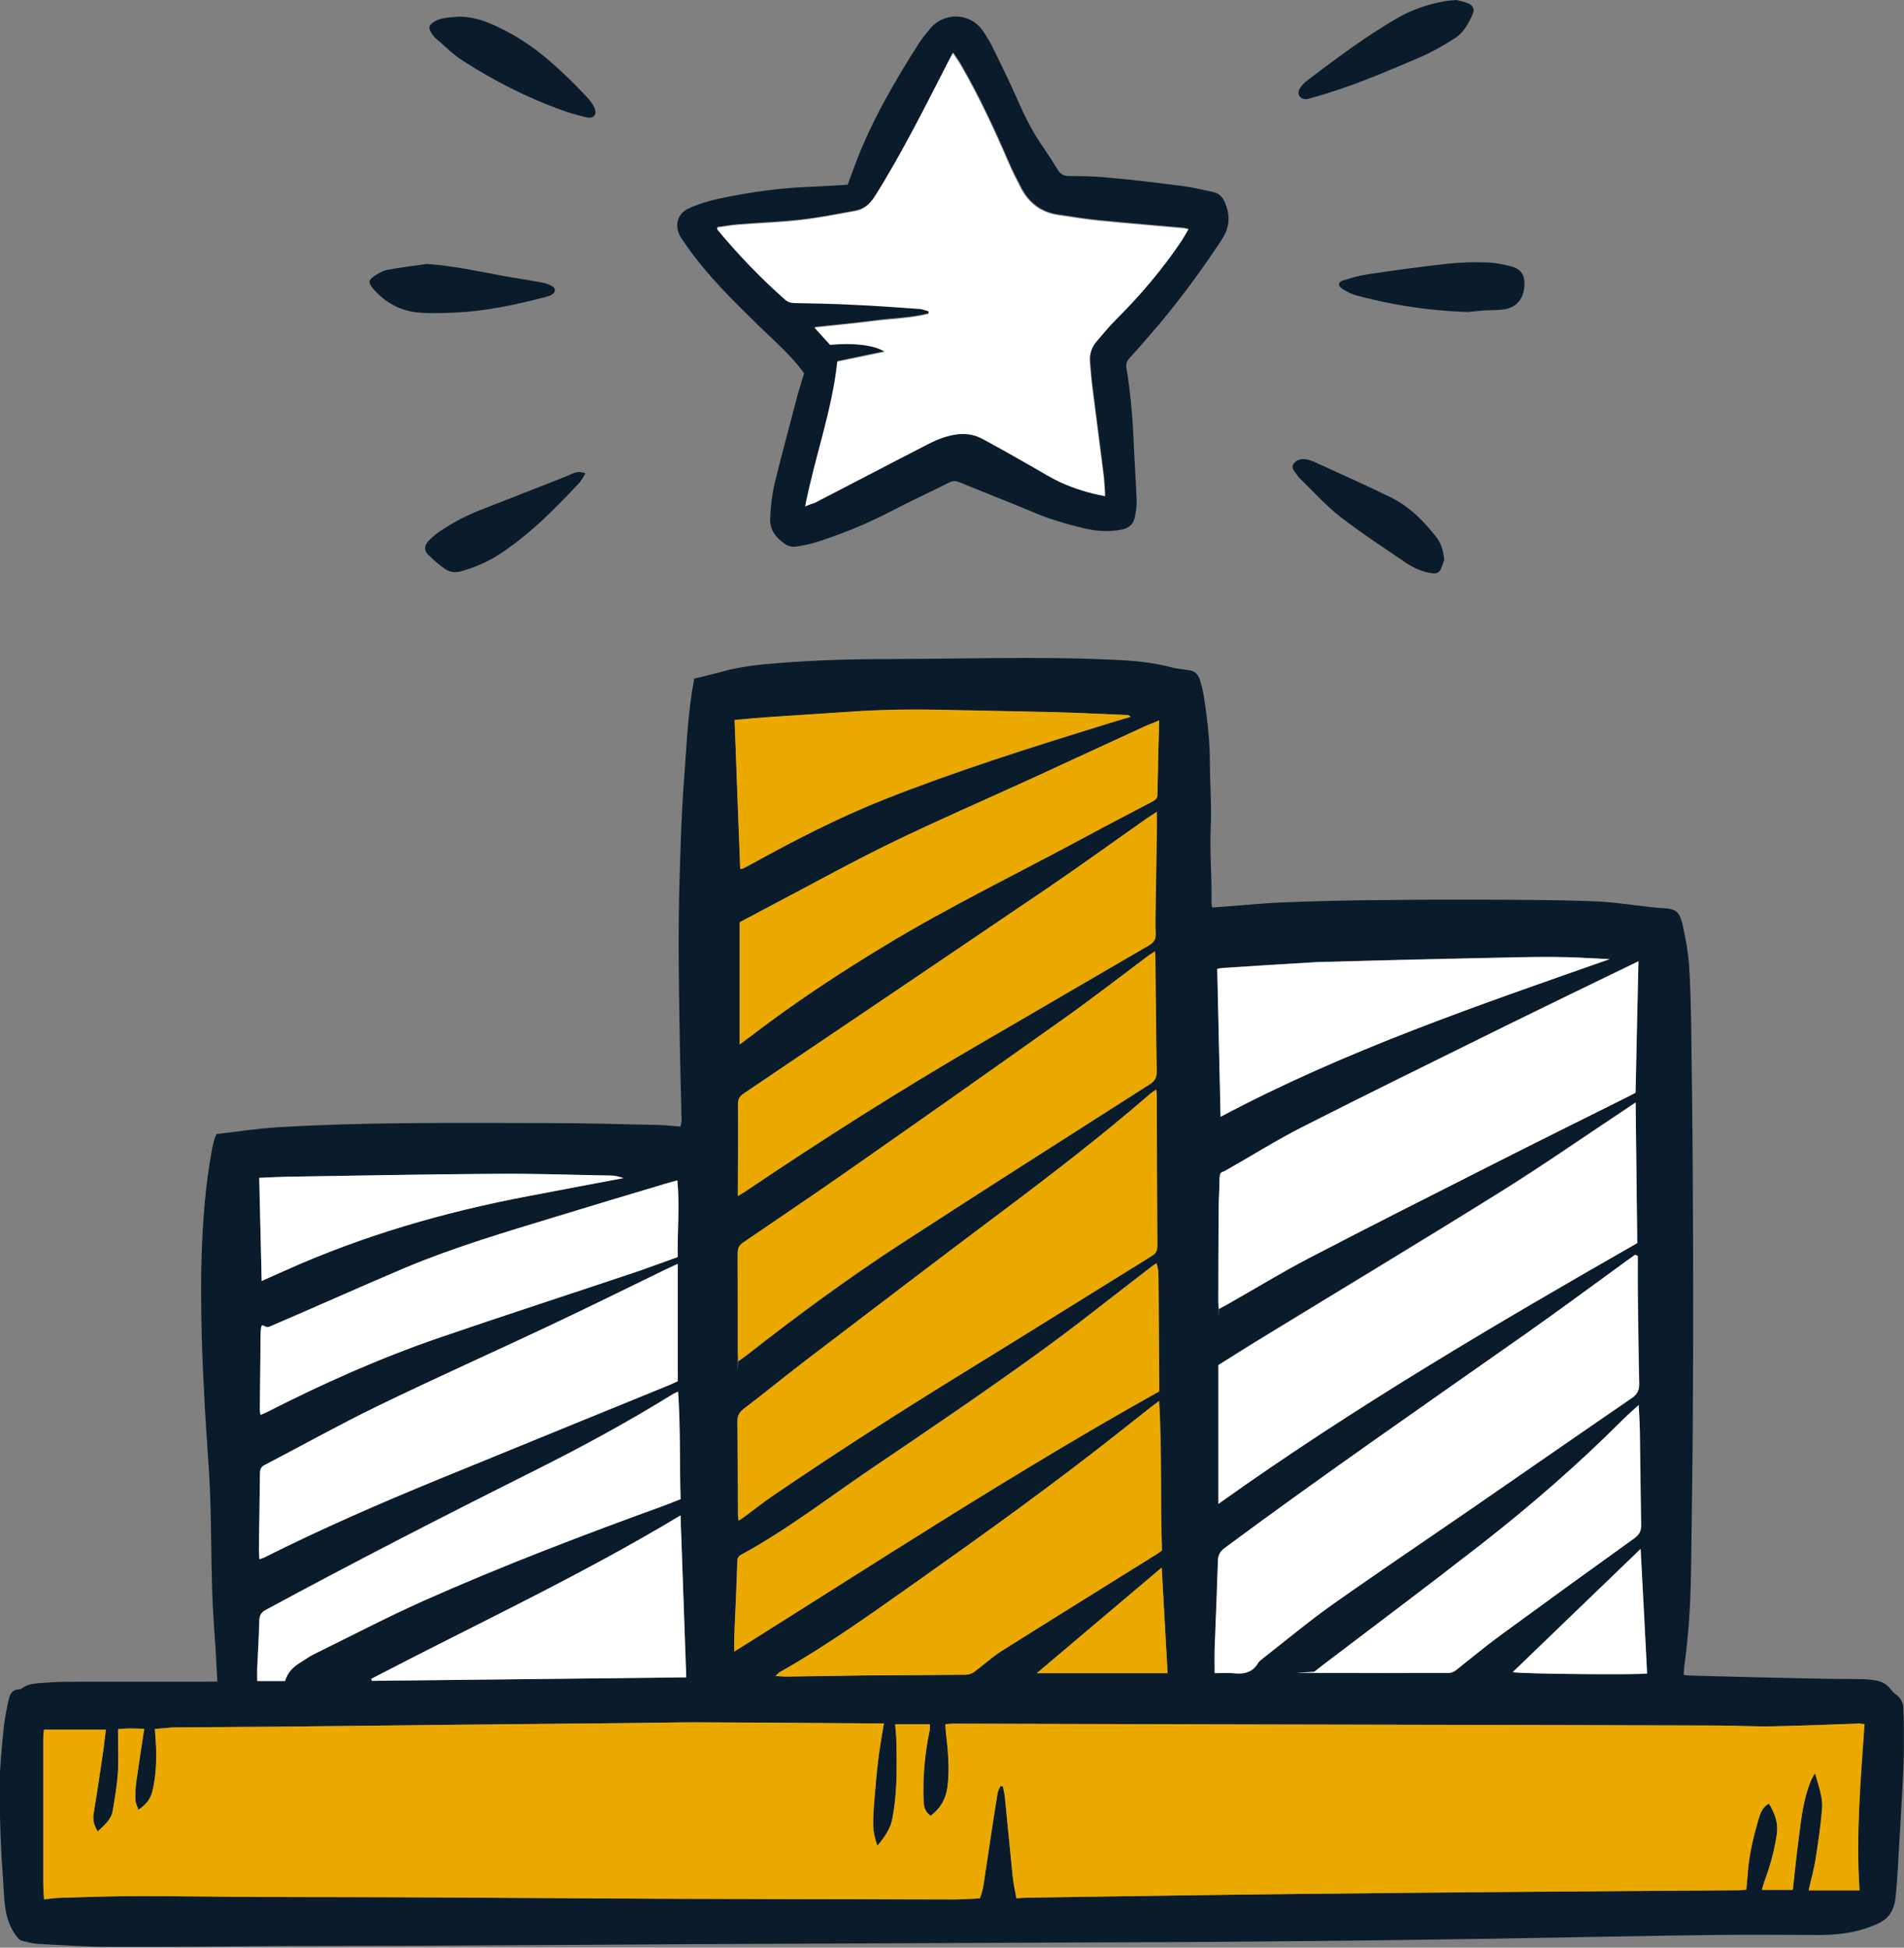 <?xml version="1.0" encoding="UTF-8"?>
<svg xmlns="http://www.w3.org/2000/svg" id="Layer_1" data-name="Layer 1" version="1.1" viewBox="0 0 1429.7 1462.6">
  <rect x="0" y="0" width="1429.7" height="1462.6" fill="#808080" stroke="none"/>
  <defs>
    <style>
      .cls-1 {
        fill: #eba900;
      }

      .cls-1, .cls-2, .cls-3 {
        stroke-width: 0px;
      }

      .cls-2 {
        fill: #fff;
      }

      .cls-3 {
        fill: #0a1c2b;
      }
    </style>
  </defs>
  <path class="cls-3" d="M163.2,1263.3c-.5-9-.8-16.6-1.3-24.3-.9-14.9-2.2-29.9-2.6-44.8-.8-24.5-.6-49.1-1.6-73.6-.8-20.8-2.7-41.4-3.8-62.2-1-19.6-2.1-39.2-2.5-58.8-.4-19-.6-37.9,0-56.9.9-26.9,2.9-53.6,7.9-80.1.5-2.5,1.2-5.1,1.8-7.5.3-.9.8-1.7,1.6-3.5,15.1-1.7,30.5-4.2,46.1-5.1,67.8-4,135.6-3.2,203.5-3.1,27.4,0,54.8.9,82.2,1.4,5.3.1,10.6.8,16.5,1.2.3-1.8.8-3.4.8-4.8-.4-18.7-1-37.4-1.3-56.1-.4-26-.9-51.9-.9-77.9s.6-46.3,1.4-69.4c.6-18.7,1.4-37.4,2.9-55.9,1.8-23.9,2.7-48,7.4-72.3,6.7-1.7,13.8-3.2,20.8-5.2,14.5-4,29.3-5.5,44.3-6.6,28.7-2.3,57.4-2.9,86.2-2.9,32.6-.1,65-.8,97.6-.8s44.5.5,66.7,1.4c14.4.6,28.8,1.9,43,5.7,4.3,1.2,8.7,1.4,13.1,2.1,4.2.6,6.7,3.2,7.9,7,1.3,4.3,2.5,8.6,3.1,13,2.6,16.6,4.5,33.4,4.5,50.2.1,16.1,1.4,32.3.6,48.4-.8,18.4,1,36.9.6,55.3,0,1.3.3,2.7.5,4.3,7.1-.5,14.1-1,21-1.6,10.5-.8,20.9-1.8,31.4-2.2,19.3-.8,38.8-1.3,58.1-1.6,29.1-.4,58-.6,87.1-.5,29.5.1,58.9.1,88.5,1.2,14.9.5,29.7,3,44.5,4.5,2.3.3,4.7.5,7,.6,10.9.6,13.4,2.5,15.8,13.2,2.1,9.6,3.9,19.3,4.7,29.1,1,15.3,1.3,30.8,1.6,46.2.5,38.5,1,77.1,1.2,115.8.3,54.3.4,108.6.1,162.9-.1,41-.8,81.9-1.3,122.9-.3,25.7-1.3,51.4-4.9,77-.4,2.7-.5,5.6-.8,8.6,1,.3,1.9.5,2.9.6,17.8.5,35.6,1,53.3,1.4,24.8.5,49.6,1.3,74.4,1.3s21.3,6.2,30.2,12.7c2.3,1.7,4,5.5,4.2,8.4.5,10,.4,20,.4,30s-.3,12.6-.5,19c-.9,17.5-1.8,34.9-2.9,52.4-.8,13.5-1.4,27-2.7,40.5-1.4,14.3-7.9,18.7-17.7,22.5-14,5.6-28.4,6.9-43.4,6.7-24.5-.1-49.2-.3-73.7,0-30,.3-59.8.9-89.8,1.4-26.2.4-52.4,1-78.7,1.4-43.5.6-87.1,1.3-130.6,1.7-49.3.5-98.8.9-148.1,1-108.6.5-217.3.9-325.9,1.4-54.5.3-109,.8-163.7,1-45.4.3-90.9.3-136.3.4-44.6.3-89.3.8-134.1.6-17.9,0-36-1.3-53.9-2.3-3.6-.3-7.4-1.3-10.9-2.2-2.5-.6-3.6-2.6-5.3-4.8-8.8-12.5-8-27-9.1-40.9-1.7-22.6-2.5-45.3-2.6-67.9-.1-14.1,1.4-28.4,2.7-42.6.6-7.4,1.9-14.8,3.5-22.1,1-5.2,2.1-11,9.6-10.6,6.1-5.2,13.6-4.4,20.6-5.1,9.6-.8,19.2-.5,28.8-.6h89.9c2.2-.1,4.7-.1,7.9-.1ZM1400.1,1294.6c-1.7-.1-2.6-.3-3.5-.3-21.7.8-43.5,1.7-65.2,2.1-14.3.3-28.6-.6-42.7-.6-66.5-.3-132.9-.4-199.5-.5-61.5-.1-123.2-.3-184.7-.4-62.7-.1-125.5-.4-188.2-.5-2.1,0-4,.3-6.4.4.1,2.2.1,3.8.3,5.5,1.6,13.9,3,27.8,1.2,41.9-1.3,9.1-5.5,16-12.6,21.4-4.4-3.1-5.2-7.1-5.3-11.6-.6-17.7.9-35,4.5-52.2.3-1.4.3-3.1.3-4.9h-26.1c.3,4.8.8,9.1.9,13.5.1,10.5.4,21-.1,31.5-.4,8.6-1.3,17.3-2.9,25.7-1.4,7.9-6.1,14.3-11.3,20.6-1.7-5.1-3-9.9-3.1-14.8-.3-6.2.4-12.6.8-18.8.8-10.3,1.6-20.5,2.9-30.6,1-9,2.7-17.9,4.3-27.8h-8.3c-43.7-.3-87.5-.5-131.4-.8-15.7,0-31.4.4-47,.5-47.5.5-95,.9-142.5,1.4-42.8.4-85.7,1-128.5,1.4-24.4.3-48.7.3-73.1.5-5.6,0-11,.8-16.6,1.2.4,5.3.6,10,.9,14.5.4,11-.1,21.9-2.9,32.7-1.4,5.7-4.9,9.7-10.4,13.6-.9-3-2.2-5.3-2.2-7.7-.1-4.4.1-9,.6-13.2,1.8-13.1,3.9-26.2,6-40-7-.4-13.6-.6-19.7.3,0,11.6.5,22.3-.1,33-.6,9.5-2.3,19-3.9,28.4-1.2,6.9-6.5,10.8-11.3,15.4-2.6-4.7-3.8-8.7-3-13.4,2.6-16.1,4.9-32.3,7.4-48.4.6-4.8,1.2-9.5,1.8-14.7h-46.5c-.1,2.2-.5,4-.5,5.8v109.5c0,3.9.4,7.8.6,12.2,4.3-.5,7.8-1,11.3-1.2,20.4-.5,40.8-1.3,61-1.3,28.6-.1,57.1.5,85.7.6,45.2.1,90.3.1,135.5.4,58.9.3,118,.9,176.9,1,70.7.3,141.3.4,212.1.5,6.7,0,13.5-.5,20.2-.8.9-3.2,1.9-6,2.5-8.7,1.8-11.6,3.5-23.1,5.2-34.5,1.8-11.9,3.6-24,5.6-36,.3-1.8,1.3-3.5,2.1-5.2.6.1,1.3.1,1.9.3.5,2.6,1.2,5.1,1.4,7.7,2.1,20.2,3.9,40.4,6,60.6.5,5.2,1.8,10.4,2.7,15.7,3.2-.1,5.6-.4,7.9-.4,31.4-.5,62.7-1,94.1-1.4,35.6-.5,71.1-1,106.7-1.4,48.2-.5,96.4-1,144.6-1.4,63.2-.5,126.4-.9,189.6-1.4,1.6,0,3.2-.3,5.2-.5.4-3.9.8-7.7,1-11.3,1-14.8,4.4-29.1,8.7-43.2,1.2-3.8,2.9-7.8,7.3-10.1,4.2,7.3,7,13.9,6,22.2-1.7,12.6-5.1,24.7-9.5,36.5-.6,1.8-1.2,3.8-1.8,6.1h23.2c1.4-13.1,2.7-25.8,4.4-38.4,1.9-15.1,3.5-30.2,9.6-44.4.5-1.3,1.4-2.5,2.7-4.8,2.6,9.6,6,17.8,5.3,26.5-1,12.6-2.9,25.1-4.8,37.5-1.2,7.8-3.4,15.4-5.3,24h38.2c-2.9-41.8.6-83.3,3.6-125.3ZM1229.8,943.1c-.6-.3-1.3-.5-1.9-.8-1.8,1.3-3.8,2.6-5.6,4-25.2,18.3-50.2,36.9-75.7,54.8-75.9,53.5-152.4,106.2-227,161.5-3.6,2.7-4.8,5.5-4.9,9.9-.6,22.2-1.7,44.4-2.5,66.6-.3,5.6,0,11,0,17.4,5.5,0,10.1-.4,14.7.1,7.5.8,13.8-.6,17.9-7.7.8-1.3,2.2-2.3,3.5-3.4,17.5-13.6,34.7-27.9,52.7-40.8,34.9-24.8,70.5-48.5,105.8-72.9,39.5-27.3,78.9-54.6,118.5-81.8,4.2-2.9,5.7-5.8,5.7-10.9-.5-22.2-.8-44.4-1-66.7-.3-9.7-.1-19.6-.1-29.3ZM1229.4,933.5c-.4-34.3-.8-69.3-1.3-105.7-3.9,2.7-6.9,4.8-10,6.7-31.2,20.6-61.9,42.1-93.7,61.8-60.4,37.6-121.2,74.2-182,111.4-9.2,5.6-18.2,11.4-27.6,17.3v104.2c101.2-72,207.2-134.2,314.6-195.7ZM1230.3,721.8c-34.3,16.6-67.4,32.6-100.2,48.8-51,25.2-102,50.1-152.6,75.9-19.6,10-38.2,21.8-57.4,32.6-3,1.7-4.3,3.6-4.3,7.1,0,6.7-.6,13.5-.6,20.4-.1,23.4-.3,46.9-.3,70.2s.3,3.5.5,6.1c2.9-1.7,5.1-2.9,7.3-4,20-11.3,39.5-23.2,59.8-33.9,45.8-23.9,92-47.2,138.1-70.5,34.3-17.3,68.7-34.4,102.9-51.5,1.7-.8,3.2-1.7,4.7-2.5.6-33.1,1.3-65.8,2.1-98.8ZM868.2,818.2c-2.3,1.7-3.9,2.7-5.3,3.9-35.6,30.8-72.7,59.4-110.3,87.6-49.6,37.1-98.8,74.8-148.1,112.3-15.4,11.8-30.4,24.1-45.8,35.8-3.6,2.7-5.1,5.2-5.1,9.7.3,23.1.3,46.3.4,69.4,0,1.6.3,3,.5,5.2,1.7-1.2,2.6-1.7,3.5-2.3,7.3-5.5,14.4-11.2,21.9-16.2,48.3-33,97.6-64.4,147.3-95,45.9-28.3,91.8-57,137.7-85.4,3.4-2.1,4-4.4,4-8-.3-37.6-.4-75.3-.5-112.9.1-1-.1-1.9-.3-4ZM867.2,714.4c-1.9,1.4-3.1,2.2-4.3,3-21.2,15.8-42.1,32.1-63.6,47.4-52.8,37.5-105.8,74.8-158.9,112-27.4,19.2-55,38-82.7,56.7-3.2,2.2-3.9,4.7-3.9,8.2.1,25.1.1,50.1.1,75.2s.3,3,.5,5.5c2.6-1.9,4.5-3.2,6.2-4.5,37.9-29.7,76.7-58.3,117.1-84.5,61.5-40,123.6-79.4,185.5-118.9,3.9-2.5,5.3-5.1,5.2-9.6-.5-28.8-.8-57.5-1-86.3.1-1.2,0-2.1-.3-4ZM554,898.2c2.5-1.6,3.9-2.2,5.2-3.1,58.1-39.3,117.3-76.8,178.1-112.1,41.9-24.3,83.6-48.8,125.5-73.1,3.8-2.2,5.2-4.5,5.1-8.8-.3-7.3-.1-14.5,0-21.8.3-19,.6-37.9.9-56.9v-12.8c-3.2,2.1-5.3,3.4-7.4,4.8-25.3,17.8-50.2,35.8-75.8,53.2-75.7,51.4-151.5,102.5-227.3,153.7-3.2,2.2-4,4.4-4,8,0,21-.1,42.1-.1,63.2-.1,1.4-.1,2.9-.1,5.7ZM551.4,1240.2c106.6-66.8,210.4-134.7,319-195.5v-7.8c-.1-23-.3-45.8-.5-68.8,0-4.7-.1-9.3-.3-14-.1-1.7-.6-3.4-1.2-5.6-1.4.9-2.2,1.4-2.9,1.9-29.5,22.6-58.4,45.9-88.7,67.6-40,28.8-80.9,56.6-121.7,84.2-32.7,22.1-64,46.5-98.8,65.4-2.2,1.2-2.7,2.9-2.7,5.1-.3,7.9-.6,15.8-.9,23.8-.4,10.9-.9,21.9-1.4,32.8-.1,3.2,0,6.4,0,10.8ZM508.9,949.1c-3.6,1.7-5.8,2.7-8.2,3.9-28.9,14-57.8,28.3-87,42.1-43.4,20.4-87.1,40-130.2,60.9-28.6,13.9-56.3,29.5-84.5,44.1-3.1,1.6-3.6,3.6-3.8,6.6-.3,19-.5,37.9-.8,56.9,0,2.2.3,4.5.4,7.4,1.7-.6,2.7-.9,3.8-1.4,42.8-21.5,86.8-40.6,131.1-58.8,57.5-23.5,115.1-47,172.6-70.5,2.3-.9,4.5-2.1,6.6-3-.1-29.3-.1-58.1-.1-88.1ZM870.4,540.9c-4,1.7-6.4,2.6-8.7,3.6-29.1,13.4-58.1,26.9-87.2,40.2-35.3,16.1-70.9,31.5-105.8,48.5-30.4,14.8-60.1,31.3-90.1,47-7.8,4.2-15.6,8.3-23.2,12.3v91.8c3-2.2,5.3-3.9,7.5-5.6,32.7-25.1,67-47.8,102.3-69.1,48.4-29.3,99.4-54,149.3-80.9,16.6-9,33.5-17.7,50.2-26.5,2.3-1.2,4.4-2.2,4.4-5.5.3-18.2.8-36.5,1.3-56.1ZM582.3,1258.6c3.4.1,5.6.4,7.8.4,19.9-.3,39.7-.6,59.6-.9,25.1-.3,50.1-.3,75.2-.5,2.1,0,4.7-.6,6.4-1.9,7.1-5.2,13.6-11.4,21.2-16.1,38.8-24.4,77.7-48.5,116.6-72.8,1.3-.8,2.6-1.8,3.5-2.5-1.3-37.4.1-74.2-2.1-112.3-2.7,2.1-4.5,3.4-6.4,4.8-8.4,6.6-16.9,13.4-25.3,20-48.7,38.4-98.9,74.5-149.5,110.3-34,24-67.8,48.4-104.1,68.8-.8.6-1.3,1.3-2.7,2.7ZM213.8,1262.4c2.1-6.9,6.4-10.8,11.4-13.9,3.4-2.1,6.6-4.5,10.1-6.2,27.4-13.6,54.5-27.9,82.5-40.2,59.8-26.6,121-49.8,182.5-72.2,3.5-1.3,6.9-2.6,10.6-4.2-.9-27,0-53.6-1.9-80.7-1.8.9-2.9,1.3-3.8,1.8-34.3,21.2-69.6,40.4-105.5,58.3-67.1,33.6-133.9,67.8-199.9,103.6-3.6,1.9-5.1,4-5.2,8-.3,12.2-1,24.3-1.6,36.3-.1,3.1,0,6.2,0,9.3,7.1,0,13.6,0,20.6,0ZM195.6,1062.5c1.8-.8,3-1.2,4.3-1.8,41.9-21.3,84.8-40.6,129.3-55.9,48.8-16.7,98-32.7,146.9-49.1,10.9-3.6,21.5-7.7,32.8-11.7-.5-19.1,1.7-38-.3-57.6-3.5.9-6.4,1.7-9.2,2.6-27.1,8.2-54.1,16.2-81.3,24.5-38.4,11.8-77.1,23.1-114.2,38.7-34,14.3-67.8,29.6-101.6,44.1-4.8,2.1-6.7,4.7-6.7,9.7,0,17.5-.4,35-.5,52.7,0,1,.3,2.1.5,3.8ZM1230.5,1055.1c-4.4,4-7.8,6.9-10.9,10-34.3,34.3-70.7,66.1-109,95.8-38.7,30.2-78,59.6-117.1,89.3-1.9,1.4-3.9,3-6,4.7,1.2.8,1.6,1.2,1.9,1.2,33,0,65.9.1,99,0,1.7,0,3.6-.9,4.9-1.9,11-8.6,21.8-17.7,33.1-26,33.4-24.5,66.8-48.8,100.6-72.9,3.9-2.7,5.5-5.5,5.5-10.3-.5-23.4-.6-46.7-1-70.2-.3-5.8-.8-11.8-1-19.6ZM555.8,652.5c.8,0,1.3.1,1.7,0,2.1-1,4.2-2.2,6.2-3.2,32.6-18,65.5-35,100.2-48.8,54.1-21.4,109.7-38.9,165.2-56.1,6.6-2.1,13.2-4,19.9-6-1-1-1.8-1.3-2.7-1.3-17.8-.8-35.4-1.7-53.2-2.1-27.1-.8-54.3-1-81.4-1.7-24.3-.6-48.7-.4-72.9,1.3-20.2,1.4-40.5,2.6-60.7,4-8.8.6-17.5,1.4-26.5,2.2,1.4,37.3,2.9,74.2,4.3,111.6ZM1208.9,720.2c-14.3-.5-28.4-1.6-42.7-1.7-17.3-.1-34.5.5-51.8.8-20.5.4-41.1.9-61.7,1.4-17.8.4-35.4,1-53.2,1.4-4.9.1-9.9.1-14.7.5-22.3,1.3-44.6,2.7-67.1,4.2-1.3.1-2.6.5-3.6.6.8,37.3,1.7,74.1,2.5,111.1,93.3-49.6,193-83.5,292.3-118.4ZM278.8,1260.7c.1.5.1,1,.3,1.6,78.9-.9,157.8-1.8,236.2-2.6-1.4-40.9-2.9-80.9-4.3-121.6-75.7,45.4-154.8,82.4-232.2,122.7ZM196.5,962c6.2-2.7,11.7-5.2,17.1-7.7,58.9-26.5,120.5-44.3,183.8-56.2,23.6-4.4,47.2-8.8,70.7-13.4-3-1-6.1-1.9-9.3-1.9-29.2-.5-58.4-1.6-87.6-1.3-52.2.4-104.2,1.4-156.4,2.2-6.7.1-13.4.5-20.2.8.6,25.8,1.3,50.9,1.9,77.5ZM1231.9,1163.2c-32.2,31-64.1,61.8-96,92.5,6.1,1.4,96.6,2.1,100.9,1-1.4-31.2-3.1-62-4.8-93.6ZM876.8,1256.5c-1.6-27-3-53.1-4.5-79.3-31.4,26.5-62.4,52.7-93.8,79.3h98.4Z"></path>
  <path class="cls-1" d="M1400.1,1294.6c-2.9,41.8-6.5,83.5-3.8,125h-38.2c1.9-8.7,4.2-16.4,5.3-24,1.9-12.5,3.8-24.9,4.8-37.5.6-8.7-2.7-16.9-5.3-26.5-1.3,2.3-2.2,3.5-2.7,4.8-6.1,14.1-7.7,29.3-9.6,44.4-1.7,12.7-2.9,25.4-4.4,38.4h-23.2c.6-2.3,1.2-4.3,1.8-6.1,4.4-11.8,7.8-23.9,9.5-36.5,1-8.3-1.7-14.9-6-22.2-4.4,2.5-6.2,6.4-7.3,10.1-4.3,14.1-7.7,28.4-8.7,43.2-.3,3.8-.6,7.4-1,11.3-1.9.3-3.6.5-5.2.5-63.2.5-126.4.9-189.6,1.4-48.2.4-96.4.9-144.6,1.4-35.6.4-71.1.9-106.7,1.4-31.4.4-62.7.9-94.1,1.4-2.3,0-4.7.3-7.9.4-.9-5.3-2.1-10.4-2.7-15.7-2.1-20.2-3.9-40.4-6-60.6-.3-2.6-1-5.1-1.4-7.7-.6-.1-1.3-.1-1.9-.3-.6,1.7-1.8,3.4-2.1,5.2-1.9,11.9-3.8,24-5.6,36-1.8,11.6-3.4,23.1-5.2,34.5-.4,2.7-1.4,5.5-2.5,8.7-6.7.3-13.5.8-20.2.8-70.7-.1-141.3-.3-212.1-.5-58.9-.3-118-.8-176.9-1-45.2-.3-90.3-.1-135.5-.4-28.6-.1-57.1-.6-85.7-.6s-40.8.8-61,1.3c-3.5.1-6.9.6-11.3,1.2-.3-4.4-.6-8.3-.6-12.2v-109.5c0-1.8.3-3.6.5-5.8h46.5c-.6,5.2-1.2,9.9-1.8,14.7-2.3,16.1-4.7,32.3-7.4,48.4-.8,4.7.4,8.7,3,13.4,4.8-4.7,10.1-8.7,11.3-15.4,1.6-9.3,3.2-18.8,3.9-28.4.6-10.6.1-21.4.1-33,6.1-.9,12.7-.6,19.7-.3-2.1,13.8-4.2,26.9-6,40-.6,4.4-.8,8.8-.6,13.2.1,2.3,1.3,4.7,2.2,7.7,5.5-3.9,9-7.9,10.4-13.6,2.7-10.8,3.2-21.7,2.9-32.7-.1-4.7-.5-9.2-.9-14.5,5.6-.4,11.2-1.2,16.6-1.2,24.4-.3,48.7-.3,73.1-.5,42.8-.4,85.7-.9,128.5-1.4,47.5-.5,95-.9,142.5-1.4,15.7-.1,31.4-.6,47-.5,43.7.1,87.5.5,131.4.8h8.3c-1.6,9.9-3.2,18.8-4.3,27.8-1.2,10.1-2.1,20.4-2.9,30.6-.5,6.2-1,12.6-.8,18.8.1,4.9,1.6,9.9,3.1,14.8,5.2-6.4,9.9-12.8,11.3-20.6,1.6-8.4,2.5-17.1,2.9-25.7.5-10.5.3-21,.1-31.5,0-4.3-.5-8.7-.9-13.5h26.1c-.1,1.8,0,3.4-.3,4.9-3.6,17.3-5.2,34.7-4.5,52.2.1,4.4.8,8.3,5.3,11.6,7.1-5.3,11.4-12.2,12.6-21.4,1.9-14,.4-27.9-1.2-41.9-.1-1.6-.1-3.2-.3-5.5,2.2-.1,4.3-.4,6.4-.4,62.7.1,125.5.4,188.2.5,61.5.1,123.2.3,184.7.4,66.5.1,132.9.3,199.5.5,14.3,0,28.6.9,42.7.6,21.7-.4,43.5-1.4,65.2-2.1,1,.4,1.9.5,3.6.5Z"></path>
  <path class="cls-2" d="M1229.8,943.1c0,9.7-.1,19.6,0,29.3.3,22.2.5,44.4,1,66.7.1,4.9-1.4,8-5.7,10.9-39.6,27.1-78.9,54.5-118.5,81.8-35.3,24.3-70.7,48.2-105.8,72.9-18.2,12.8-35.2,27.1-52.7,40.8-1.3,1-2.7,2.1-3.5,3.4-4.2,7-10.3,8.4-17.9,7.7-4.5-.5-9.2-.1-14.7-.1,0-6.2-.1-11.8,0-17.4.8-22.2,1.8-44.4,2.5-66.6.1-4.4,1.3-7.1,4.9-9.9,74.6-55.3,151.1-108.1,227-161.5,25.4-17.9,50.5-36.5,75.7-54.8,1.8-1.3,3.8-2.6,5.6-4,.8.3,1.4.5,2.1.8Z"></path>
  <path class="cls-2" d="M1229.4,933.5c-107.5,61.5-213.4,123.7-314.5,195.9v-104.2c9.3-5.8,18.4-11.7,27.6-17.3,60.6-37.1,121.6-73.7,182-111.4,31.8-19.7,62.6-41.1,93.7-61.8,3-2.1,6-4.2,10-6.7.4,36.2.8,71.3,1.2,105.5Z"></path>
  <path class="cls-2" d="M1230.3,721.8c-.8,33-1.4,65.7-2.2,98.8-1.4.8-3.1,1.6-4.7,2.5-34.3,17.1-68.7,34.1-102.9,51.5-46.1,23.4-92.3,46.6-138.1,70.5-20.4,10.6-39.8,22.6-59.8,33.9-2.2,1.3-4.4,2.5-7.3,4-.3-2.6-.5-4.3-.5-6.1,0-23.4.1-46.9.3-70.2,0-6.7.6-13.5.6-20.4s1.3-5.5,4.3-7.1c19.2-10.8,37.8-22.6,57.4-32.6,50.6-25.7,101.8-50.7,152.6-75.9,33-16.2,66.1-32.2,100.3-48.8Z"></path>
  <path class="cls-1" d="M868.2,818.2c.3,2.1.4,3,.4,3.9.1,37.6.3,75.3.5,112.9,0,3.5-.6,6-4,8-45.9,28.4-91.6,57.1-137.7,85.4-49.8,30.6-99,62-147.3,95-7.5,5.2-14.7,10.9-21.9,16.2-.9.6-1.8,1.3-3.5,2.3-.3-2.2-.5-3.8-.5-5.2-.1-23.1-.1-46.3-.4-69.4,0-4.4,1.4-7,5.1-9.7,15.4-11.7,30.4-24,45.8-35.8,49.3-37.5,98.5-75.2,148.1-112.3,37.6-28.2,74.8-56.9,110.3-87.6,1.2-1.2,2.9-2.1,5.2-3.8Z"></path>
  <path class="cls-1" d="M867.2,714.4c.3,1.9.4,2.9.4,3.8.4,28.8.5,57.5,1,86.3.1,4.5-1.3,7.1-5.2,9.6-61.9,39.5-123.8,78.9-185.5,118.9-40.4,26.2-79.2,54.8-117.1,84.5-1.8,1.4-3.6,2.7-6.2,4.5-.3-2.5-.5-3.9-.5-5.5,0-25.1,0-50.1-.1-75.2,0-3.5.6-6,3.9-8.2,27.6-18.8,55.3-37.5,82.7-56.7,53.1-37.1,106-74.4,158.9-112,21.5-15.3,42.4-31.5,63.6-47.4,1-.5,2.2-1.3,4.2-2.7Z"></path>
  <path class="cls-1" d="M554,898.2v-5.6c.1-21,.3-42.1.1-63.2,0-3.6.9-5.8,4-8,75.8-51.1,151.6-102.3,227.3-153.7,25.6-17.4,50.5-35.4,75.8-53.2,2.1-1.4,4.2-2.7,7.4-4.8v12.8c-.3,19-.6,37.9-.9,56.9-.1,7.3-.3,14.5,0,21.8.1,4.3-1.3,6.6-5.1,8.8-41.9,24.3-83.6,48.8-125.5,73.1-60.7,35.2-119.9,72.8-178.1,112.1-1.2.8-2.6,1.6-5.1,3Z"></path>
  <path class="cls-1" d="M551.4,1240.2c0-4.4-.1-7.5,0-10.8.4-10.9.9-21.9,1.4-32.8.4-7.9.6-15.8.9-23.8.1-2.2.5-3.9,2.7-5.1,34.8-19,66.1-43.2,98.8-65.4,40.9-27.6,81.8-55.3,121.7-84.1,30.1-21.7,59.1-45,88.7-67.6.6-.5,1.4-1,2.9-1.9.5,2.2,1,3.8,1.2,5.6.3,4.7.3,9.3.3,14,.1,23,.3,45.8.5,68.8v7.8c-108.6,60.6-212.5,128.5-319,195.3Z"></path>
  <path class="cls-2" d="M508.9,949.1v88.1c-1.9.9-4.3,2.1-6.6,3-57.5,23.5-115.1,46.9-172.6,70.5-44.4,18.2-88.3,37.3-131.1,58.8-.9.5-2.1.8-3.8,1.4-.1-2.9-.4-5.1-.4-7.4.3-19,.6-37.9.8-56.9,0-3,.6-5.1,3.8-6.6,28.2-14.7,55.9-30.2,84.5-44.1,43.1-20.9,86.8-40.4,130.2-60.9,29.2-13.8,58-28,87.1-42.2,2.3-1,4.7-2.1,8.2-3.8Z"></path>
  <path class="cls-1" d="M870.4,540.9c-.5,19.6-1,37.8-1.3,55.9,0,3.2-2.1,4.3-4.4,5.5-16.7,8.8-33.6,17.5-50.2,26.5-49.8,26.9-100.7,51.5-149.3,80.9-35.3,21.3-69.6,44-102.3,69.1-2.2,1.7-4.5,3.4-7.5,5.6v-91.8c7.7-4,15.4-8.2,23.2-12.3,30-15.7,59.7-32.3,90.1-47.1,34.9-17,70.5-32.3,105.8-48.5,29.1-13.4,58.1-26.9,87.2-40.2,2.3-.8,4.8-1.7,8.7-3.4Z"></path>
  <path class="cls-1" d="M582.3,1258.6c1.6-1.4,2.1-2.1,2.7-2.6,36.3-20.5,70.1-44.8,104.1-68.8,50.6-35.8,100.9-71.9,149.5-110.3,8.4-6.6,16.9-13.4,25.3-20,1.8-1.4,3.6-2.7,6.4-4.8,2.2,38,.8,74.9,2.1,112.3-.9.6-2.2,1.6-3.5,2.5-38.9,24.3-77.9,48.4-116.6,72.8-7.4,4.7-14,10.9-21.2,16.1-1.7,1.3-4.2,1.8-6.4,1.9-25.1.3-50.1.3-75.2.5-19.9.3-39.7.6-59.6.9-2.3-.1-4.5-.3-7.8-.5Z"></path>
  <path class="cls-2" d="M213.8,1262.4h-20.6c0-3.1-.1-6.2,0-9.3.5-12.1,1.3-24.3,1.6-36.3.1-4,1.6-6.1,5.2-8,66.1-35.7,132.8-70,199.9-103.6,36-18,71.4-37.1,105.5-58.3.9-.5,1.9-1,3.8-1.8,1.9,27.3,1,53.7,1.9,80.7-3.8,1.4-7.1,2.9-10.6,4.2-61.5,22.3-122.8,45.6-182.5,72.2-27.9,12.5-55,26.7-82.5,40.2-3.5,1.7-6.7,4.2-10.1,6.2-5.2,3.2-9.3,7.1-11.4,13.9Z"></path>
  <path class="cls-2" d="M195.6,1062.5c-.3-1.7-.5-2.7-.5-3.8.1-17.5.5-35,.5-52.7s1.9-7.8,6.7-9.7c34-14.5,67.6-29.7,101.6-44.1,37.1-15.6,75.8-27,114.2-38.7,27-8.3,54.1-16.4,81.3-24.5,2.9-.9,5.7-1.6,9.2-2.6,1.9,19.6-.1,38.4.3,57.6-11.3,4-21.9,8-32.8,11.7-48.9,16.4-98.1,32.3-146.9,49.1-44.5,15.3-87.4,34.5-129.3,55.9-1.3.6-2.5,1.2-4.3,1.8Z"></path>
  <path class="cls-2" d="M1230.5,1055.1c.4,7.8.8,13.8.8,19.9.4,23.4.5,46.7,1,70.2.1,4.8-1.6,7.5-5.5,10.3-33.6,24.1-67.1,48.4-100.6,72.9-11.3,8.3-22.1,17.3-33.1,26-1.4,1-3.2,1.9-4.9,1.9-33,.1-65.9,0-99,0s-.8-.4-1.9-1.2c2.2-1.7,4-3.1,6-4.7,39.1-29.7,78.4-59.2,117.1-89.3,38.2-29.7,74.8-61.5,109-95.8,3.4-3.4,6.7-6.1,11.2-10.3Z"></path>
  <path class="cls-1" d="M555.8,652.5c-1.4-37.4-2.9-74.4-4.2-111.9,9-.8,17.7-1.6,26.5-2.2,20.2-1.4,40.5-2.6,60.7-4,24.3-1.7,48.5-1.9,72.9-1.3,27.1.6,54.3,1,81.4,1.7,17.8.5,35.4,1.4,53.2,2.1.9,0,1.7.4,2.7,1.3-6.6,1.9-13.2,4-19.9,6-55.6,17.1-111.1,34.7-165.2,56.1-34.7,13.8-67.6,30.8-100.2,48.8-2.1,1.2-4.2,2.2-6.2,3.2-.5.4-1,.3-1.8.3Z"></path>
  <path class="cls-2" d="M1208.9,720.2c-99.3,34.9-199,68.8-292.4,118.5-.8-37-1.7-73.9-2.5-111.1,1-.1,2.3-.5,3.6-.6,22.3-1.4,44.6-2.9,67.1-4.2,4.9-.3,9.9-.4,14.7-.5,17.8-.5,35.4-1,53.2-1.4,20.5-.5,41.1-1,61.7-1.4,17.3-.4,34.5-.9,51.8-.8,14.4,0,28.6.9,42.8,1.6Z"></path>
  <path class="cls-2" d="M278.8,1260.7c77.4-40.4,156.7-77.2,232.2-122.7,1.4,40.8,2.9,80.7,4.3,121.6-78.4.9-157.3,1.8-236.2,2.6-.1-.5-.1-1-.3-1.6Z"></path>
  <path class="cls-2" d="M196.5,962c-.6-26.5-1.3-51.7-1.8-77.5,6.9-.3,13.5-.6,20.2-.8,52.2-.8,104.2-1.9,156.4-2.2,29.2-.3,58.4.8,87.6,1.3,3.1,0,6.2.9,9.3,1.9-23.6,4.4-47.2,8.8-70.7,13.4-63.3,11.9-124.9,29.7-183.8,56.2-5.6,2.5-11,4.8-17.3,7.7Z"></path>
  <path class="cls-2" d="M1231.9,1163.2c1.7,31.5,3.2,62.4,4.9,93.5-4.3,1.2-94.8.4-100.9-1,31.9-30.8,63.7-61.4,95.9-92.4Z"></path>
  <path class="cls-1" d="M876.8,1256.5h-98.3c31.4-26.5,62.4-52.7,93.8-79.3,1.4,26.2,2.9,52.3,4.4,79.3Z"></path>
  <g>
    <path class="cls-3" d="M603.8,280.4c-9.9-13.9-22.5-24.4-34.1-35.8-19.2-18.8-38.5-37.6-54-59.8-1.4-2.1-3-4.2-4.4-6.4-5.1-8.2-3.1-17.7,5.7-21.8,7.3-3.4,15.3-5.8,23.2-7.5,22.5-4.7,45-8,68-8.8,9.3-.4,18.7-1,28.3-1.6,1.8-4.8,3.6-9.6,5.3-14.4,12.2-32.6,29.6-62.6,48.2-91.8,2.5-3.9,5.6-7.5,8.6-11.2,10.4-12.3,29.3-11.8,38.8,1,2.7,3.8,5.2,7.8,7.3,11.9,6.9,14,13.9,28.2,20.1,42.4,5.3,12.1,11.2,23.6,18.8,34.4,3.6,5.2,7,10.5,10.3,16,2.1,3.5,4.5,5.2,9,5.2,10.3,0,20.6.3,30.8,1.3,18.2,1.7,36.2,3.9,54.3,6.2,7.7,1,15.1,2.9,22.6,4.4,5.6,1.2,8.2,4.7,10.1,10.3,3.5,9.9,1.7,18.2-3.9,26.5-16.4,24.8-34.1,48.7-53.6,71-5.1,5.8-10.1,11.7-15.3,17.3-1.9,2.2-2.5,4.3-2.1,7,3.1,18.7,4.7,37.5,5.5,56.5.6,14.4,1.7,28.9,2.2,43.4.1,3.9-.5,7.9-1.3,11.8-.9,5.3-4,8.6-9.6,9.7-9.9,2.1-19.6,1.3-29.2-1-12.5-3.1-24.8-6.5-36.7-11.6-18.7-7.9-37.8-15.2-56.6-23-2.7-1-4.8-.9-7.3.3-14.4,7.3-29.1,14-43.4,21.5-17.9,9.3-36.5,17-55.7,23.1-5.3,1.7-10.9,2.9-16.4,3.6-2.3.4-5.3-.3-7.3-1.6-6.9-4.5-12.2-10.8-11.7-19.6.4-8.6,1.3-17.3,3.2-25.6,5.5-22.5,11.6-44.8,17.4-67.1,1.6-5.3,3.2-10.6,4.9-16.4ZM604.6,380.2c3.5-1.4,5.6-2.2,7.7-3.2,27.3-14.1,54.4-28.3,81.6-42.3,4.4-2.2,8.7-4.5,13.4-6.2,10.3-3.5,20.6-4.8,30.6.4,13.2,7,26.1,14.7,39.1,21.9,6.5,3.6,12.8,7.8,19.6,10.8,10.4,4.7,21.2,8.2,33.5,10.4-.4-5.8-.5-10.9-1.2-16-2.7-21.9-5.7-44-8.4-65.9-.8-6.2-1.3-12.6-1.8-18.8-.5-6,1.4-11.2,5.2-15.6,4.7-5.6,9.2-11.2,14.4-16.2,18.3-18.2,34.9-37.8,49.3-59.2,1.8-2.6,3.2-5.5,5.1-8.6-1.9-.4-2.7-.6-3.6-.8-21.2-1.9-42.3-3.6-63.5-5.7-10.4-1-20.8-2.7-31.2-4.3-12.8-1.9-21.8-9.1-27.6-20.4-3.2-6.2-6.5-12.5-9.2-19-10.8-24.9-22.2-49.5-35.8-73.1-1.7-3-3.8-5.7-6-9.1-1.2,2.2-2.1,3.6-2.7,5.1-17.8,34.5-34.9,69.3-55.7,102.3-3.8,6-8.3,10.1-15.1,11.3-13.5,2.5-27,5.2-40.6,6.7-15.6,1.8-31.2,2.2-46.7,3.5-5.5.4-10.8,1.3-16.2,2.1.3,1.2.1,1.4.3,1.6,15.6,18.8,32.3,36.2,50.6,52.4,2.2,1.9,4.5,2.7,7.5,2.7,14.4.3,28.9.6,43.4,1.3,17,.9,34,2.1,51,3.2,2.1.1,4,1,6.1,1.7,0,.6-.1,1.3-.1,1.9-13.6,3.5-27.9,3.5-41.8,5.5-14.1,1.8-28.4,3.1-43.9,4.8,4.5,4.9,8.2,9.1,11.8,13,16.9-1.7,33.5.3,41,5.2-12.5,2.6-24,4.9-35.6,7.4-4.2,37.3-17.1,71.9-24.4,109.2Z"></path>
    <path class="cls-3" d="M1102.9,234.3c-20.2-.6-38.5-2.7-56.7-6.1-9.3-1.8-18.7-3.9-27.9-6.4-3.8-1-7.4-3-10.6-5.1-3.2-2.1-3-4.9.8-6.1,6.2-1.9,12.6-3.8,19-4.7,19.6-2.9,39.2-5.6,58.9-7.8,10-1,20-1.4,30.1-1,6.5.1,13,1.6,19.2,3.2,5.7,1.7,9,5.6,9,12.5,0,11.2-5.6,18.6-16.7,19.7-4.4.5-8.8.4-13.2.6-4.7.4-9.1.9-11.7,1Z"></path>
    <path class="cls-3" d="M343.8,12.5c14.4-.1,25.4,5.3,36.5,11,16,8.2,29.7,19.3,42.6,31.5,6.1,5.7,12.1,11.8,17.8,17.9,2.2,2.3,4.3,5.1,5.6,7.9,2.3,5.2-.4,8.6-6,7.3-6.7-1.6-13.6-3.5-20.1-6-25.6-9.3-49.6-21.7-72.4-36.3-7.4-4.7-13.8-11.2-20.5-16.9-1.4-1.2-2.5-2.7-3.5-4.4-2.3-3.9-1.8-5.3,1.9-8,6.1-3.9,13-3.2,18.2-4Z"></path>
    <path class="cls-3" d="M1093.7,0c2.3.6,5.8,1.3,9.2,2.7,3.4,1.6,4.4,4.5,2.9,8-3.1,7.1-6.9,14-13.6,18.2-7.9,4.9-16,9.7-24.5,13.5-26.7,11.4-53.6,23.1-81.8,30.8-1.6.4-3.1,1-4.8,1.2-4.7.5-7.5-3.5-5.2-7.7,1.3-2.3,3.4-4.5,5.6-6.2,21.9-16.6,44-33.2,67.9-47,11.2-6.5,23.4-10.5,36.1-12.7C1087.6.4,1089.9.4,1093.7,0Z"></path>
    <path class="cls-3" d="M1084.6,420c-.8,2.3-1.6,4.7-2.5,6.9-1.3,3.4-3.6,4-7.3,3.5-6.9-1-13.1-3.8-18.7-7.5-16.7-11.4-33.9-22.5-49.8-34.9-10.8-8.4-20-18.8-29.9-28.4-1-.9-1.9-2.1-2.6-3.2-1.6-2.5-4.7-4.8-2.5-8,2.1-3.1,5.7-4,9.3-3.5,2.3.3,4.5,1.2,6.6,2.1,19.1,8.7,38.3,17.3,57.1,26.5,14.1,6.9,24.9,17.9,34.5,30.2,3.5,4.7,5.1,10.3,5.6,16.5Z"></path>
    <path class="cls-3" d="M320.7,198.2c19.1,1.4,37.6,5.3,56.2,8.8,9.9,1.8,19.7,3.2,29.6,5.1,2.7.5,5.5,1.3,7.9,2.7,3.2,1.8,3,4.7-.1,6.5-1.4.8-3,1.3-4.5,1.7-22.2,5.8-44.4,10.6-67.4,11.7-9.7.4-19.6.9-29.2-.1-12.8-1.4-23.9-7.4-32.6-17.3-4.4-5.1-4.3-7.1,1.7-10.8,2.7-1.7,5.7-3.4,8.8-3.9,9.9-1.8,19.7-3,29.6-4.4Z"></path>
    <path class="cls-3" d="M439.6,355.5c-1.9,3-3.1,5.5-4.9,7.4-18.6,19.9-37.6,39.1-60.6,53.9-8.6,5.5-17.7,9.3-27.5,12.1-4.4,1.3-8.6.9-12.1-1.4-4.8-3.2-9.2-7.1-13.2-11.2-3-3-2.7-6.7.4-10,2.6-2.7,5.5-5.2,8.6-7.3,9.9-6.7,20.4-12.2,31.7-16.5,21.2-8.2,42.2-16.6,63.2-24.8,4.2-1.7,8.2-4.8,14.5-2.2Z"></path>
    <path class="cls-2" d="M604.6,380.2c7.3-37.3,20.2-71.8,24.1-108.6,11.6-2.3,23.1-4.8,35.6-7.4-7.5-5.1-24.1-6.9-41-5.2-3.6-4-7.3-8-11.8-13,15.3-1.7,29.6-2.9,43.9-4.8,13.9-1.8,28.2-1.9,41.8-5.5,0-.6.1-1.3.1-1.9-2.1-.5-4-1.4-6.1-1.7-17-1.2-34-2.5-51-3.2-14.4-.8-28.9-1-43.4-1.3-3,0-5.3-.8-7.5-2.7-18.2-16.1-35-33.6-50.6-52.4-.1-.1-.1-.4-.3-1.6,5.5-.6,10.8-1.7,16.2-2.1,15.6-1.2,31.3-1.7,46.7-3.5,13.6-1.6,27.1-4.3,40.6-6.7,6.9-1.2,11.3-5.3,15.1-11.3,20.8-33,37.9-67.8,55.7-102.3.8-1.4,1.6-2.9,2.7-5.1,2.2,3.4,4.3,6.1,6,9.1,13.6,23.5,25.1,48.2,35.8,73.1,2.7,6.5,6,12.7,9.2,19,5.8,11.3,14.9,18.4,27.6,20.4,10.4,1.6,20.8,3.2,31.2,4.3,21.2,2.1,42.3,3.8,63.5,5.7.9.1,1.8.4,3.6.8-1.8,3.1-3.4,5.8-5.1,8.6-14.4,21.4-31,41-49.3,59.2-5.1,5.1-9.7,10.8-14.4,16.2-3.8,4.4-5.7,9.6-5.2,15.6.6,6.2,1,12.6,1.8,18.8,2.7,21.9,5.7,44,8.4,65.9.6,5.1.8,10.1,1.2,16-12.2-2.2-23.1-5.7-33.5-10.4-6.7-3.1-13.1-7.1-19.6-10.8-13-7.4-26-14.9-39.1-21.9-10-5.3-20.4-4-30.6-.4-4.5,1.6-9,3.9-13.4,6.2-27.3,14-54.4,28.3-81.6,42.3-1.8.5-4,1.3-7.4,2.7Z"></path>
  </g>
</svg>
